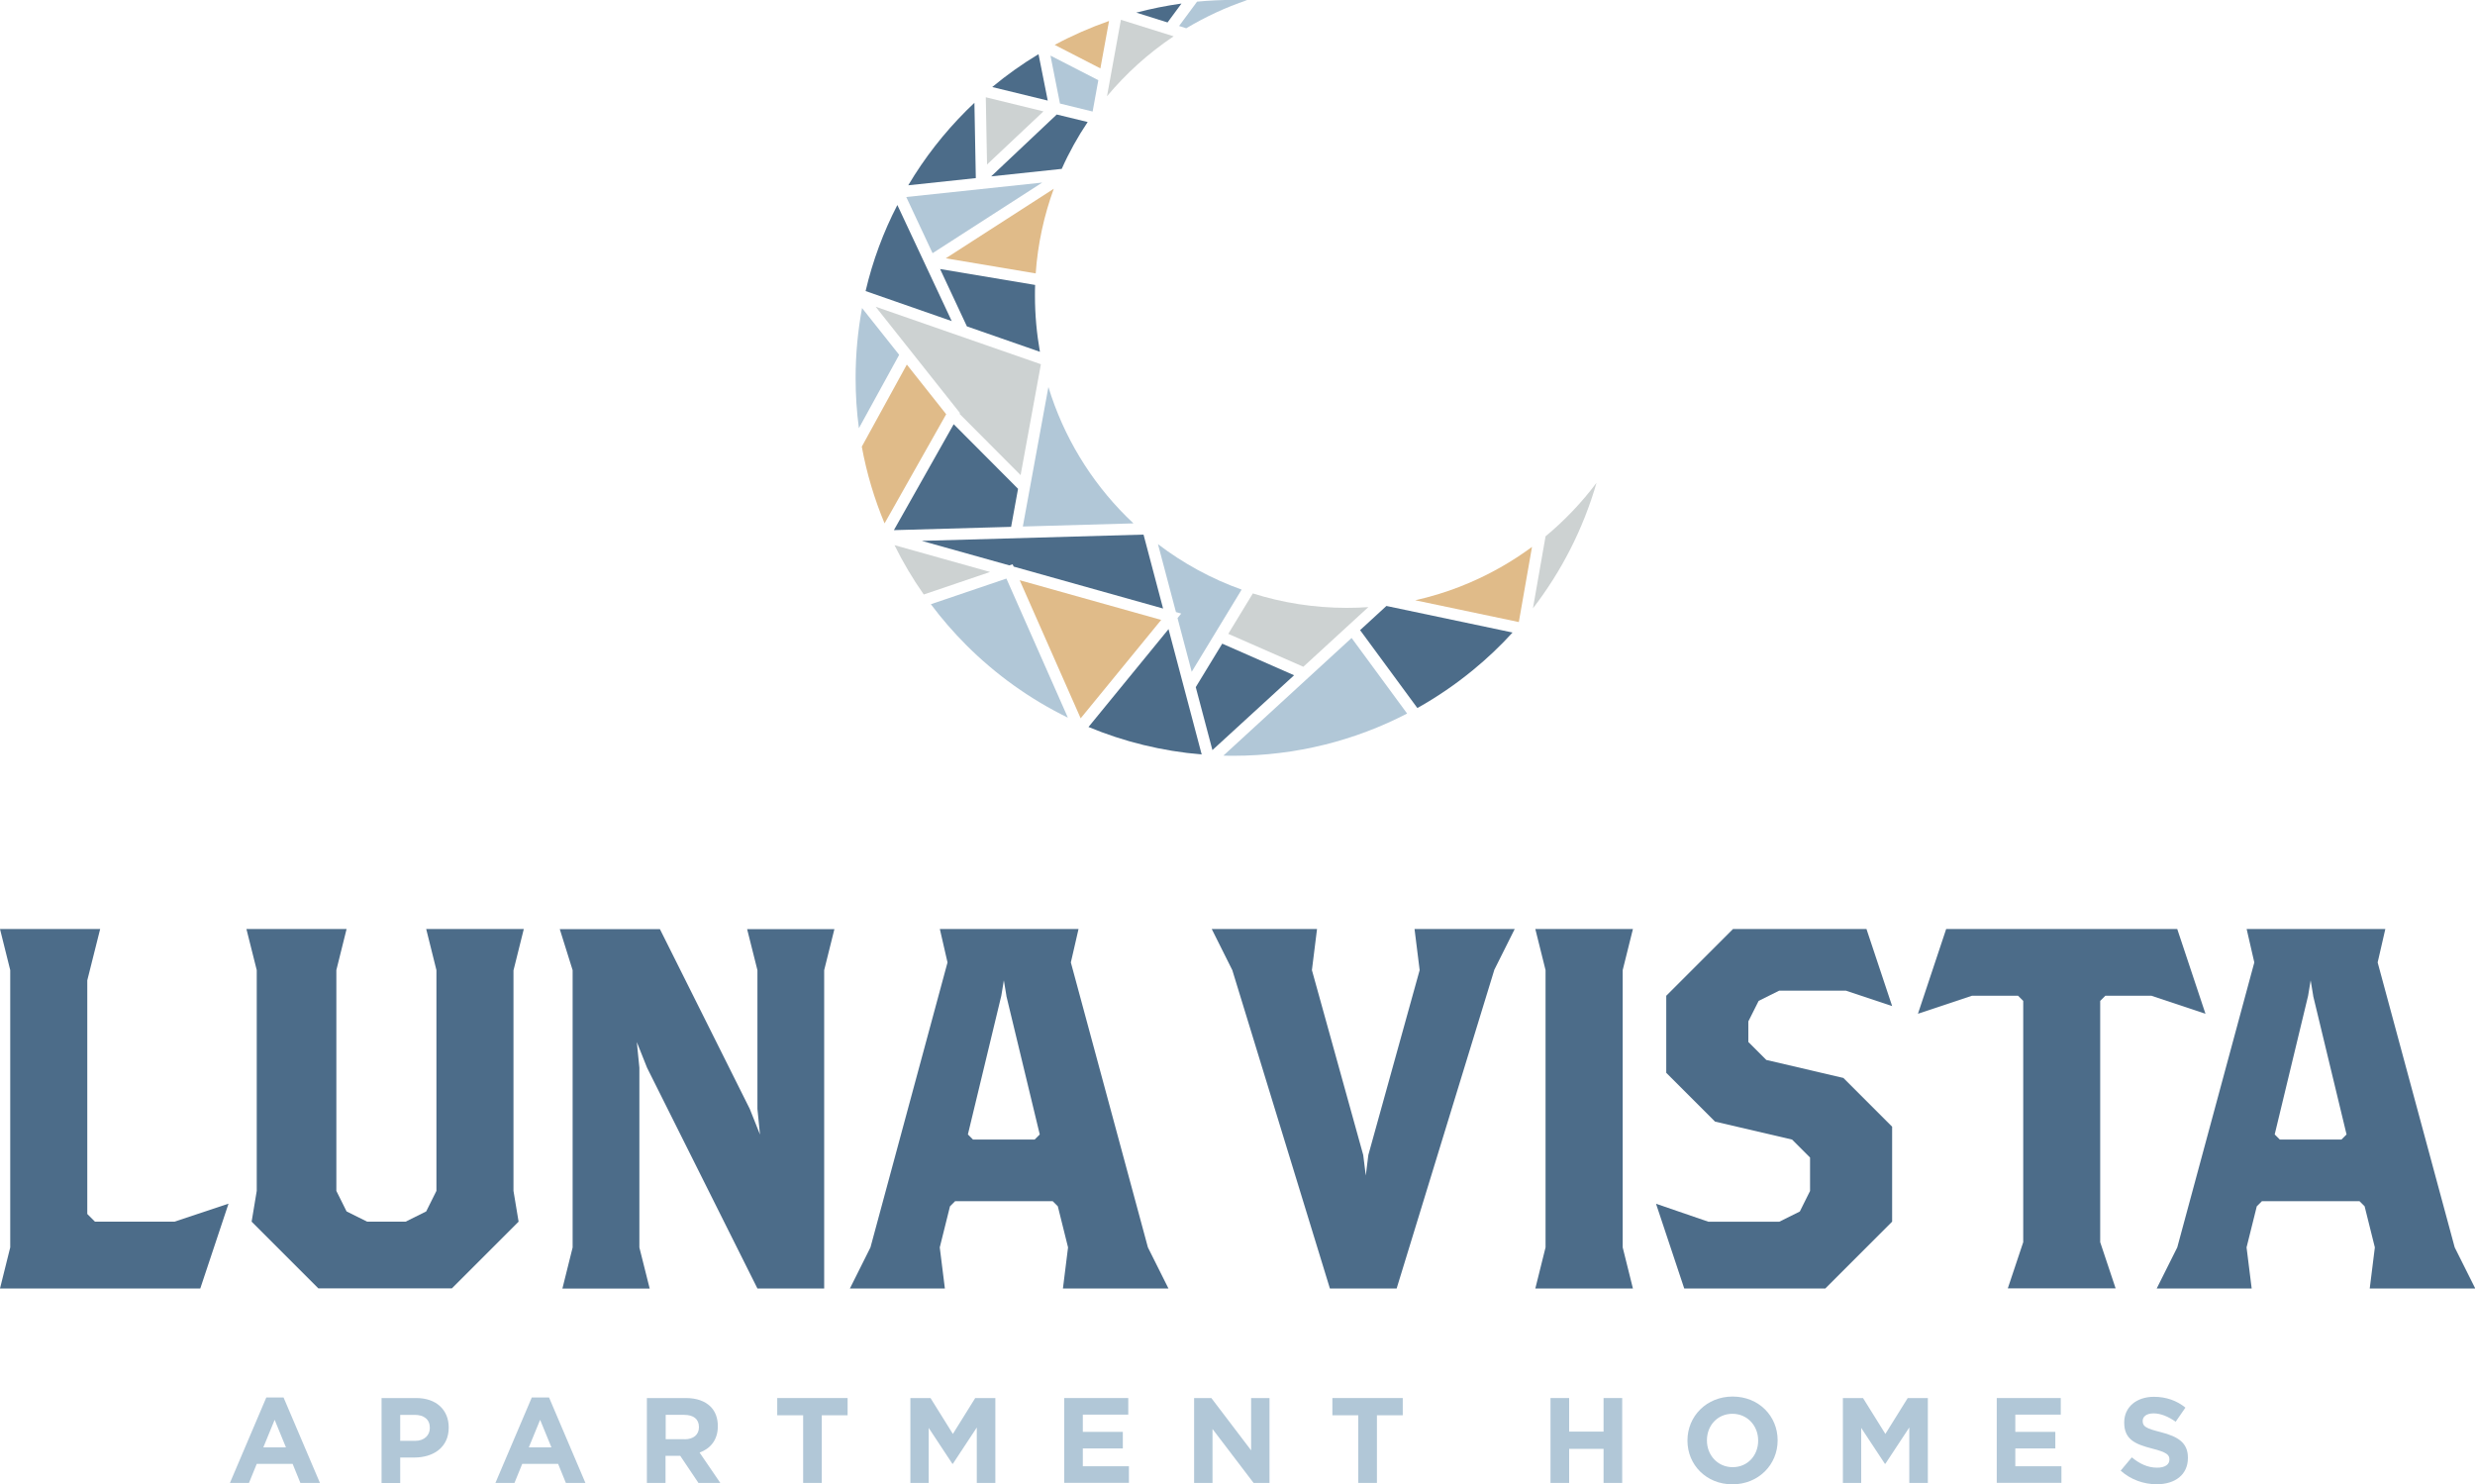 <?xml version="1.0" encoding="UTF-8"?><svg id="logos" xmlns="http://www.w3.org/2000/svg" viewBox="0 0 300 179.93"><defs><style>.cls-1{fill:#cdd2d2;}.cls-1,.cls-2,.cls-3,.cls-4,.cls-5,.cls-6{stroke-width:0px;}.cls-1,.cls-2,.cls-5,.cls-6{fill-rule:evenodd;}.cls-2{fill:#e0bb89;}.cls-3,.cls-6{fill:#4c6c89;}.cls-4,.cls-5{fill:#b1c7d7;}</style></defs><polygon class="cls-1" points="119.64 19.94 126.48 13.5 119.49 11.79 119.64 19.94 119.64 19.94"/><polygon class="cls-5" points="109.85 23.88 113.04 30.69 126.33 22.13 109.85 23.88 109.85 23.88"/><polygon class="cls-1" points="123.71 57.59 126.17 44.15 106.14 37.18 116.07 49.7 116.36 50.07 116.31 50.16 123.71 57.59 123.71 57.59"/><polygon class="cls-6" points="140.98 73.76 122.87 68.68 122.74 68.4 122.34 68.53 111.73 65.56 138.61 64.8 140.98 73.76 140.98 73.76"/><polygon class="cls-6" points="144.94 83.29 146.96 90.92 156.86 81.85 148.15 78.02 144.94 83.29 144.94 83.29"/><polygon class="cls-6" points="108.35 64.26 115.6 51.42 123.4 59.25 122.56 63.86 108.35 64.26 108.35 64.26"/><path class="cls-1" d="M185.81,73.74c3.46-4.49,6.1-9.64,7.71-15.22-1.8,2.4-3.88,4.58-6.18,6.49l-1.53,8.73h0Z"/><path class="cls-6" d="M171.8,85.82l-6.94-9.44,3.19-2.93,15.29,3.22c-1.49,1.64-3.1,3.16-4.82,4.57-2.1,1.72-4.35,3.26-6.73,4.59h0Z"/><path class="cls-5" d="M148.29,91.59l15.54-14.26,6.73,9.16c-6.3,3.27-13.47,5.12-21.06,5.12-.41,0-.81,0-1.22-.02h0Z"/><path class="cls-6" d="M131.94,88.12l9.7-11.86,4.02,15.19c-4.82-.4-9.44-1.55-13.72-3.33h0Z"/><path class="cls-5" d="M112.83,73.24l9.16-3.11,7.45,16.86c-4.59-2.24-8.74-5.22-12.31-8.79-1.54-1.54-2.98-3.2-4.29-4.95h0Z"/><path class="cls-1" d="M108.42,66.07c1.03,2.09,2.22,4.09,3.55,5.99l8.04-2.73-11.59-3.25h0Z"/><path class="cls-5" d="M104.49,37.34l4.5,5.67-4.88,8.89c-.27-1.99-.4-4.02-.4-6.09,0-2.89.27-5.72.78-8.47h0Z"/><path class="cls-6" d="M108.77,24.85l6.59,14.07-10.44-3.64c.86-3.67,2.16-7.16,3.85-10.43h0Z"/><path class="cls-6" d="M118.11,12.46l.17,9.13-8.19.87c1.96-3.31,4.33-6.34,7.03-9.04.33-.33.66-.64.99-.96h0Z"/><path class="cls-6" d="M125.88,6.56l1.12,5.63-6.73-1.64c1.77-1.47,3.64-2.8,5.62-3.99h0Z"/><path class="cls-6" d="M143.21.43c-1.86.26-3.69.63-5.48,1.1l3.79,1.19,1.69-2.29h0Z"/><path class="cls-5" d="M143.8,3.43l-.88-.28,2.18-2.95c1.45-.14,2.92-.21,4.41-.21.56,0,1.11,0,1.65.03-2.59.87-5.05,2.02-7.36,3.4h0Z"/><path class="cls-1" d="M134.18,11.68l1.69-9.28,6.39,2c-3.03,2.03-5.75,4.48-8.08,7.27h0Z"/><path class="cls-6" d="M128.7,20.47l-8.56.91,7.95-7.5,3.75.91c-1.2,1.79-2.26,3.69-3.14,5.67h0Z"/><polygon class="cls-2" points="140.75 75.14 123.6 70.33 130.99 87.07 140.75 75.14 140.75 75.14"/><path class="cls-2" d="M185.7,66.29c-1.22.9-2.5,1.73-3.82,2.48-3.19,1.81-6.66,3.17-10.34,3.99l12.56,2.64,1.6-9.12h0Z"/><path class="cls-2" d="M104.46,54.14l5.46-9.95,4.77,6.02-7.47,13.23c-1.23-2.95-2.17-6.07-2.76-9.3h0Z"/><path class="cls-2" d="M134.43,2.54c-2.28.8-4.49,1.77-6.59,2.9l5.54,2.85,1.05-5.75h0Z"/><path class="cls-2" d="M125.53,33.14l-10.89-1.83,13.09-8.43c-1.18,3.24-1.94,6.68-2.19,10.26h0Z"/><path class="cls-6" d="M126.04,42.64l-8.84-3.08-3.25-6.95,11.52,1.93c-.02.44-.02.88-.02,1.32,0,2.31.21,4.57.6,6.77h0Z"/><path class="cls-5" d="M137.38,63.44l-13.4.38,3.1-16.91c1.83,6,5.11,11.37,9.44,15.69.28.28.57.56.87.84h0Z"/><path class="cls-5" d="M150.5,71.47l-6.05,9.96-1.72-6.51.45-.55-.64-.18-2.18-8.23c3.05,2.32,6.47,4.2,10.15,5.51h0Z"/><path class="cls-1" d="M163.25,73.68c.88,0,1.75-.03,2.61-.09l-7.88,7.23-9.1-3.99,2.98-4.9c3.6,1.14,7.43,1.75,11.4,1.75h0Z"/><polygon class="cls-5" points="127.33 6.74 133.13 9.72 132.44 13.52 128.48 12.55 127.33 6.74"/><path class="cls-4" d="M32.28,169.39h2.09l4.41,10.36h-2.37l-.94-2.31h-4.35l-.94,2.31h-2.31l4.41-10.36ZM34.66,175.44l-1.37-3.34-1.37,3.34h2.73Z"/><path class="cls-4" d="M46.25,169.46h4.2c2.46,0,3.94,1.46,3.94,3.56v.03c0,2.38-1.85,3.62-4.16,3.62h-1.72v3.09h-2.26v-10.29ZM50.31,174.65c1.13,0,1.79-.68,1.79-1.56v-.03c0-1.01-.71-1.56-1.84-1.56h-1.75v3.15h1.79Z"/><path class="cls-4" d="M64.46,169.39h2.09l4.41,10.36h-2.37l-.94-2.31h-4.35l-.94,2.31h-2.31l4.41-10.36ZM66.84,175.44l-1.37-3.34-1.37,3.34h2.73Z"/><path class="cls-4" d="M78.43,169.46h4.7c1.31,0,2.32.37,3,1.04.57.57.88,1.38.88,2.35v.03c0,1.66-.9,2.71-2.21,3.19l2.51,3.68h-2.65l-2.21-3.29h-1.78v3.29h-2.26v-10.29ZM82.99,174.46c1.1,0,1.73-.59,1.73-1.46v-.03c0-.97-.68-1.47-1.78-1.47h-2.25v2.95h2.29Z"/><path class="cls-4" d="M97.34,171.55h-3.13v-2.09h8.53v2.09h-3.13v8.2h-2.26v-8.2Z"/><path class="cls-4" d="M110.35,169.46h2.44l2.71,4.35,2.71-4.35h2.44v10.29h-2.25v-6.72l-2.9,4.4h-.06l-2.87-4.35v6.67h-2.22v-10.29Z"/><path class="cls-4" d="M129,169.46h7.76v2.01h-5.51v2.09h4.85v2.01h-4.85v2.16h5.59v2.01h-7.84v-10.29Z"/><path class="cls-4" d="M144.74,169.46h2.09l4.82,6.34v-6.34h2.23v10.29h-1.93l-4.98-6.54v6.54h-2.23v-10.29Z"/><path class="cls-4" d="M164.63,171.55h-3.13v-2.09h8.53v2.09h-3.13v8.2h-2.26v-8.2Z"/><path class="cls-4" d="M187.94,169.46h2.26v4.07h4.17v-4.07h2.26v10.29h-2.26v-4.13h-4.17v4.13h-2.26v-10.29Z"/><path class="cls-4" d="M204.54,174.63v-.03c0-2.93,2.31-5.32,5.48-5.32s5.45,2.37,5.45,5.29v.03c0,2.93-2.31,5.32-5.48,5.32s-5.45-2.37-5.45-5.29ZM213.11,174.63v-.03c0-1.76-1.29-3.23-3.12-3.23s-3.09,1.44-3.09,3.21v.03c0,1.76,1.29,3.23,3.12,3.23s3.09-1.44,3.09-3.21Z"/><path class="cls-4" d="M223.38,169.46h2.44l2.71,4.35,2.71-4.35h2.44v10.29h-2.25v-6.72l-2.9,4.4h-.06l-2.87-4.35v6.67h-2.22v-10.29Z"/><path class="cls-4" d="M242.03,169.46h7.76v2.01h-5.51v2.09h4.85v2.01h-4.85v2.16h5.59v2.01h-7.84v-10.29Z"/><path class="cls-4" d="M257.06,178.25l1.34-1.6c.93.76,1.9,1.25,3.07,1.25.93,0,1.49-.37,1.49-.97v-.03c0-.57-.35-.87-2.07-1.31-2.07-.53-3.41-1.1-3.41-3.15v-.03c0-1.87,1.5-3.1,3.6-3.1,1.5,0,2.78.47,3.82,1.31l-1.18,1.71c-.91-.63-1.81-1.01-2.68-1.01s-1.32.4-1.32.9v.03c0,.68.44.9,2.22,1.35,2.09.54,3.26,1.29,3.26,3.09v.03c0,2.04-1.56,3.19-3.78,3.19-1.56,0-3.13-.54-4.37-1.65Z"/><path class="cls-3" d="M24.27,156.18H0l1.24-4.98v-33.61l-1.24-4.98h12.14l-1.56,6.22v28.32l.93.93h9.65l6.54-2.18-3.42,10.27Z"/><path class="cls-3" d="M62.24,117.59v26.76l.62,3.73-8.09,8.09h-16.18l-8.09-8.09.62-3.73v-26.76l-1.25-4.98h12.14l-1.24,4.98v26.76l1.24,2.49,2.49,1.24h4.67l2.49-1.24,1.24-2.49v-26.76l-1.24-4.98h11.83l-1.24,4.98Z"/><path class="cls-3" d="M99.9,117.59v38.59h-8.09l-13.38-26.76-1.24-3.11.31,3.11v21.79l1.25,4.98h-10.58l1.24-4.98v-33.61l-1.56-4.98h12.14l10.89,21.79,1.24,3.11-.31-3.11v-16.81l-1.25-4.98h10.58l-1.24,4.98Z"/><path class="cls-3" d="M128.84,156.18l.62-4.98-1.24-4.98-.62-.62h-11.83l-.62.62-1.24,4.98.62,4.98h-11.51l2.49-4.98,9.34-34.54-.93-4.05h16.81l-.93,4.05,9.34,34.54,2.49,4.98h-12.76ZM121.99,120.7l-.31-1.87-.31,1.87-4.05,16.81.62.62h7.47l.62-.62-4.05-16.81Z"/><path class="cls-3" d="M181.12,117.59l-11.83,38.59h-8.09l-11.83-38.59-2.49-4.98h12.76l-.62,4.98,6.22,22.41.31,2.49.31-2.49,6.22-22.41-.62-4.98h12.14l-2.49,4.98Z"/><path class="cls-3" d="M186.1,156.18l1.24-4.98v-33.61l-1.24-4.98h11.83l-1.24,4.98v33.61l1.24,4.98h-11.83Z"/><path class="cls-3" d="M221.27,156.18h-17.12l-3.42-10.27,6.35,2.18h8.59l2.49-1.24,1.24-2.49v-4.05l-2.18-2.18-9.34-2.18-5.91-5.91v-9.34l8.09-8.09h16.18l3.11,9.34-5.6-1.87h-8.09l-2.49,1.24-1.25,2.49v2.49l2.18,2.18,9.34,2.18,5.91,5.91v11.51l-8.09,8.09Z"/><path class="cls-3" d="M260.79,120.7h-5.6l-.62.62v29.25l1.87,5.6h-13.07l1.87-5.6v-29.25l-.62-.62h-5.6l-6.54,2.18,3.42-10.27h28.01l3.42,10.27-6.54-2.18Z"/><path class="cls-3" d="M287.24,156.18l.62-4.98-1.24-4.98-.62-.62h-11.83l-.62.62-1.24,4.98.62,4.98h-11.51l2.49-4.98,9.34-34.54-.93-4.05h16.81l-.93,4.05,9.34,34.54,2.49,4.98h-12.76ZM280.39,120.7l-.31-1.87-.31,1.87-4.05,16.81.62.62h7.47l.62-.62-4.05-16.81Z"/></svg>